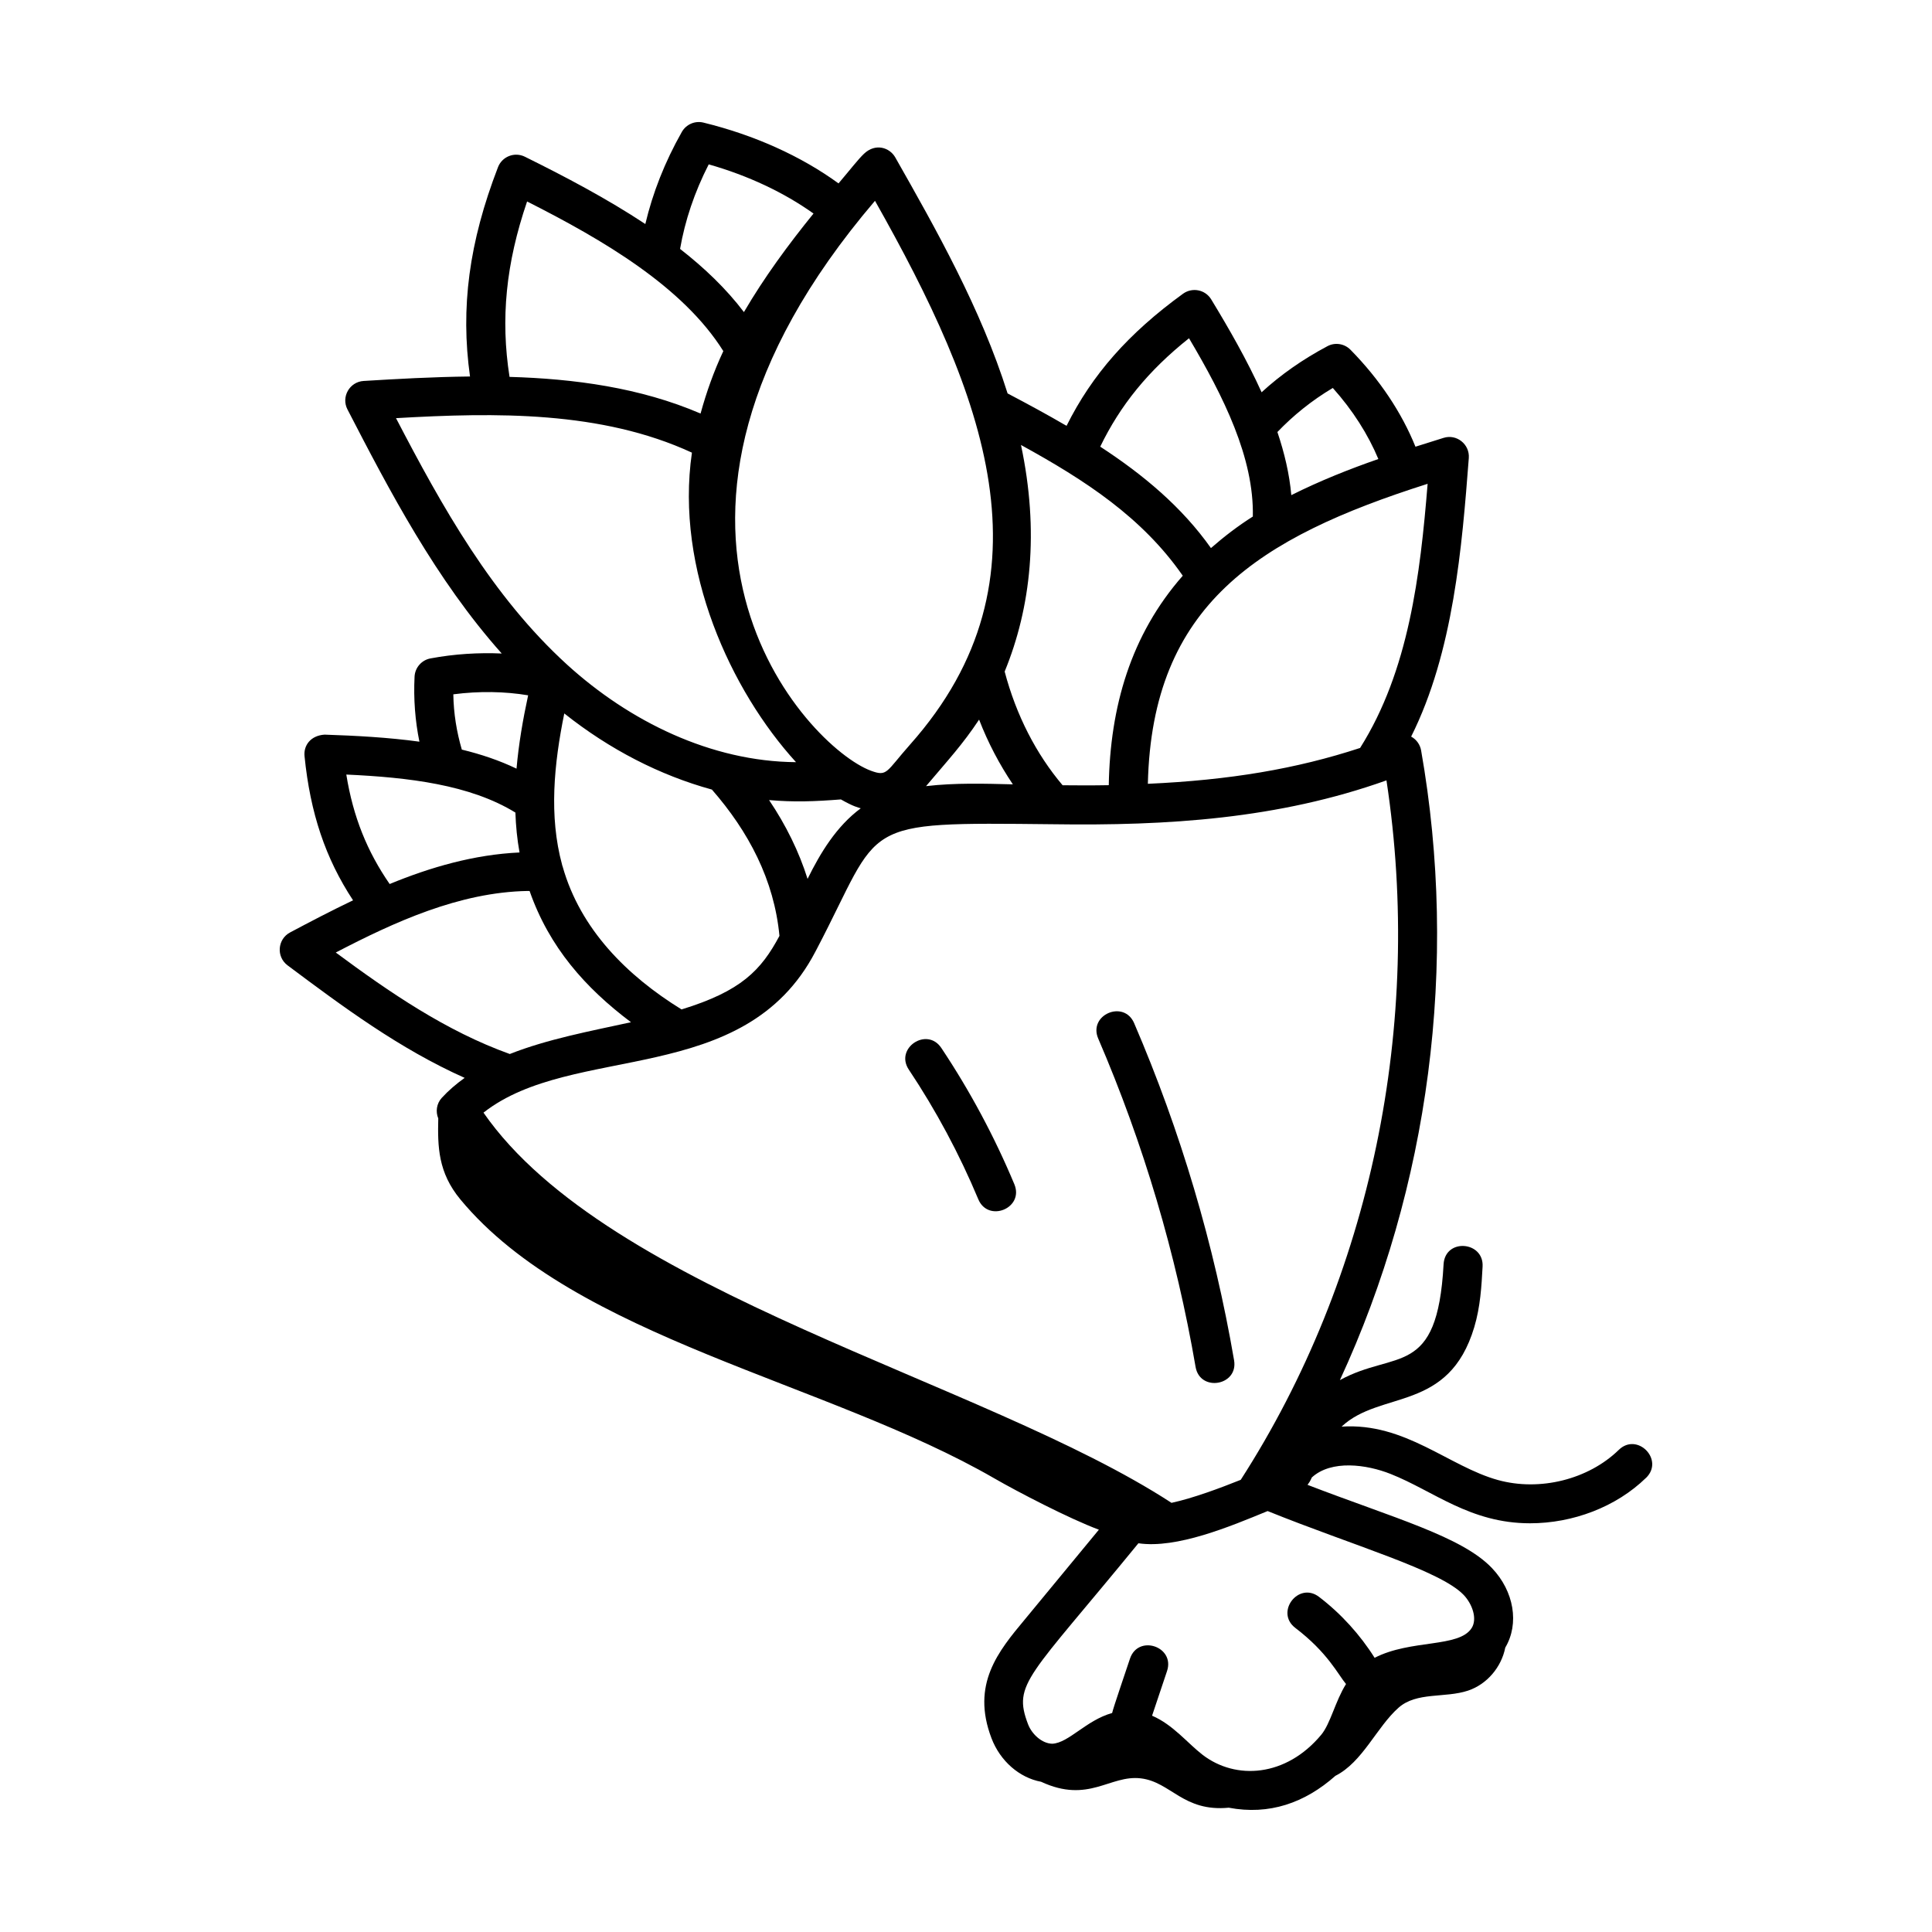 <?xml version="1.0" encoding="UTF-8"?>
<!-- Uploaded to: ICON Repo, www.svgrepo.com, Generator: ICON Repo Mixer Tools -->
<svg fill="#000000" width="800px" height="800px" version="1.1" viewBox="144 144 512 512" xmlns="http://www.w3.org/2000/svg">
 <g>
  <path d="m580.22 535.65c4.914-4.785-2.332-12.184-7.227-7.414-8.043 7.832-20.902 11.055-32.02 7.988-13.043-3.606-24.574-15.266-41.438-14.152 10.293-9.688 28.398-3.731 35.164-26.367 1.621-5.434 1.918-10.832 2.203-16.055 0.363-6.731-9.957-7.598-10.34-0.566-1.656 30.281-12.758 22.59-27.477 30.66 23.648-51.133 31.512-110.15 21.523-166.88-0.273-1.535-1.219-2.871-2.582-3.625-0.02-0.012-0.043-0.008-0.062-0.02 11.227-22.398 13.477-50.293 15.285-73.836 0.273-3.672-3.262-6.445-6.703-5.336-2.414 0.75-4.91 1.531-7.434 2.336-3.641-9.02-9.516-17.875-17.223-25.695-1.609-1.637-4.106-2.023-6.117-0.938-6.547 3.481-12.387 7.574-17.434 12.207-3.879-8.566-8.645-16.867-13.355-24.617-1.598-2.621-5.035-3.246-7.461-1.504-14.461 10.496-24.113 21.449-30.875 35.016-5.07-2.961-10.305-5.797-15.625-8.59-7.074-22.48-18.953-43.504-29.773-62.562-1.469-2.578-5.211-3.863-8.277-0.957-1.543 1.461-3.453 3.965-6.754 7.859-9.93-7.223-22.262-12.801-35.797-16.113-2.258-0.551-4.586 0.465-5.734 2.481-4.519 7.984-7.723 16.164-9.668 24.398-10.207-6.75-21.305-12.582-31.922-17.836-2.769-1.363-6.043-0.035-7.125 2.777-7.68 19.902-9.973 37.215-7.414 55.465-9.824 0.109-19.379 0.645-28.195 1.184-3.719 0.23-6.004 4.219-4.281 7.547 11.035 21.344 23.375 45.043 40.883 64.68-6.125-0.266-12.484 0.105-18.883 1.301-2.356 0.438-4.102 2.441-4.219 4.832-0.297 5.969 0.164 11.727 1.285 17.234-8.23-1.129-16.738-1.59-25.125-1.867-3.766 0.238-5.602 2.926-5.32 5.695 1.516 15.102 5.543 27.094 12.859 38.211-5.879 2.812-11.492 5.754-16.688 8.516-3.324 1.762-3.727 6.422-0.672 8.715 14.617 10.934 29.684 22.133 46.938 29.824-2.262 1.625-4.305 3.367-6.066 5.297-1.398 1.527-1.668 3.66-0.93 5.457-0.172 7.477-0.066 14.305 5.856 21.457 30.402 36.715 97.203 48.324 141.55 73.949 5.938 3.434 19.789 10.652 27.664 13.578l-19.598 23.754c-7.035 8.445-14.312 17.18-8.867 31.496 2.312 6.082 7.418 10.496 13.16 11.555 12.625 5.863 18.195-1.891 26.422-0.906 7.988 0.957 11.211 8.934 23.297 7.777 10.727 2.031 20.148-1.254 28.262-8.445 7.227-3.644 10.922-12.895 16.734-18.051 4.801-4.262 12.344-2.5 18.434-4.535 5.008-1.676 8.84-6.227 9.852-11.395 3.758-6.32 2.348-14.926-3.551-21.102-7.977-8.355-26.082-13.262-48.852-22.031 0.422-0.59 0.637-0.824 1.148-1.969h0.004c5.176-4.719 14.48-3.457 20.867-0.918 11.441 4.535 21.055 13.074 36.949 13.074 11.355 0 22.812-4.32 30.738-12.043zm-107.42 0.523c-5.531 2.215-12.617 4.859-18.363 6.102-0.031-0.02-0.047-0.055-0.078-0.074-49.691-32.324-149.05-55.547-182.23-103.34 23.727-18.633 69.035-6.434 87.941-42.629l0.445-0.844c17.613-33.656 10.055-33.512 62.504-32.957 30.398 0.441 59.738-1.398 88.41-11.625 9.84 64.609-4.117 131.77-38.625 185.37zm-179.69-162.51c-0.043-0.156-0.098-0.309-0.156-0.465l0.012-0.008c-3.535-12.98-2.141-26.754 0.574-40.121 11.984 9.523 25.301 16.387 39.121 20.176 9.73 11.145 16.488 23.93 17.902 38.773-4.879 9.133-10.145 14.641-25.945 19.492-14.48-8.934-26.824-21.266-31.508-37.848zm110.36-38.957c2.371 6.144 5.406 11.887 8.949 17.156-7.512-0.191-15.32-0.426-23.008 0.473 6.051-7.164 9.621-10.957 14.059-17.629zm-36.621 21.152c3.398 1.934 4.551 2.121 5.262 2.352-6.441 4.754-10.711 11.828-14.098 18.703-2.254-7.168-5.723-14.262-10.199-20.883 6.703 0.578 12.078 0.367 19.035-0.172zm137.59-13.641c-16.879 5.535-34.516 8.52-56.246 9.5 1.102-47.469 29.277-65.223 74.141-79.504-1.957 24.184-5.004 49.574-17.895 70.004zm-7.231-95.402c5.289 5.914 9.359 12.34 12.07 18.832-7.691 2.668-15.531 5.793-23.07 9.57-0.492-5.606-1.824-11.195-3.684-16.727 4.176-4.356 9.031-8.312 14.684-11.676zm-38.109-13.176c9.199 15.516 17.246 31.699 16.914 47.25-3.934 2.481-7.609 5.312-11.102 8.355-7.676-10.855-17.867-19.395-29.34-26.875 5.309-10.949 12.676-20.098 23.527-28.73zm-1.656 62.934c-13.812 15.723-19.238 34.754-19.609 55.508-4.383 0.078-8.559 0.062-12.234 0.02-6.996-8.277-12.293-18.523-15.355-30.133 6.981-17.016 9.191-37.145 4.324-60.047 17.027 9.352 32.125 19.176 42.875 34.652zm-81.562-99.355c28.82 51.059 48.477 99.996 9.32 144.07-6.457 7.277-5.988 8.594-10.418 6.957-16.871-6.262-72.332-64.973 1.098-151.03zm-44.066-9.66c10.48 2.981 19.957 7.461 27.773 13.031-6.648 8.199-13.035 16.871-18.441 26.117-4.688-6.191-10.48-11.715-16.922-16.742 1.301-7.5 3.812-15.016 7.59-22.406zm-48.133 9.836c20.227 10.223 41.316 22.605 52.004 39.652-2.488 5.305-4.469 10.84-6.031 16.547-16.031-6.891-33.559-9.227-50.625-9.715-2.402-15.363-0.98-29.996 4.652-46.484zm43.684 66.562c-4.508 30.996 10.352 63.129 27.586 82.027-22.547-0.172-44.141-10.809-60.684-25.859-19.898-18.148-33.086-41.809-45.324-65.309 26.484-1.527 54.398-1.953 78.422 9.141zm-63.234 64.047c6.894-0.895 13.629-0.77 19.828 0.262-1.383 6.387-2.508 12.898-3.078 19.434-4.551-2.184-9.418-3.816-14.496-5.047-1.352-4.633-2.172-9.508-2.254-14.648zm-28.359 21.262c16.422 0.746 32.758 2.664 44.809 10.07 0.125 3.543 0.461 7.074 1.098 10.578-12.062 0.551-23.645 3.922-34.418 8.359-5.949-8.605-9.684-17.793-11.488-29.008zm48.023 30.848c0.184 0 0.367 0.016 0.551 0.016 5.215 14.902 14.746 25.656 26.867 34.77-10.734 2.348-22.121 4.469-32.117 8.422-16.855-6.047-31.797-16.297-46.117-26.895 15.566-8.102 32.754-15.98 50.816-16.312zm248.09 186.56c2.269 2.379 3.68 6.316 2.113 8.781-3.352 5.269-16.121 2.934-25.711 7.883-3.852-6.121-8.902-11.703-14.738-16.152-5.438-4.148-11.727 4.082-6.273 8.234 8.629 6.578 11.312 12.348 13.43 14.867-2.859 4.574-4.117 10.492-6.566 13.445-9.34 11.211-22.633 12.066-31.441 5.316-4.031-3.113-7.824-7.981-13.391-10.371l3.965-11.828c2.172-6.488-7.641-9.797-9.82-3.289-1.164 3.531-4.348 12.766-4.731 14.406-6.836 1.891-11.504 7.934-15.848 8.141-2.762-0.039-5.441-2.562-6.43-5.156-4.129-10.852 0.078-12.277 29.242-47.969 10.145 1.492 24.293-4.434 34.246-8.535 22.684 9.172 45.711 15.695 51.953 22.227z"/>
  <path d="m393.46 421.72c-3.797-5.695-12.418 0.043-8.613 5.742 7.199 10.797 13.391 22.348 18.41 34.348 2.621 6.289 12.211 2.379 9.551-3.988-5.273-12.613-11.781-24.758-19.348-36.102z"/>
  <path d="m435.04 419.23c11.988 27.855 20.672 57.133 25.801 87.012 1.16 6.738 11.359 5 10.203-1.754-5.266-30.68-14.18-60.746-26.492-89.355-2.715-6.277-12.219-2.199-9.512 4.098z"/>
 </g>
</svg>